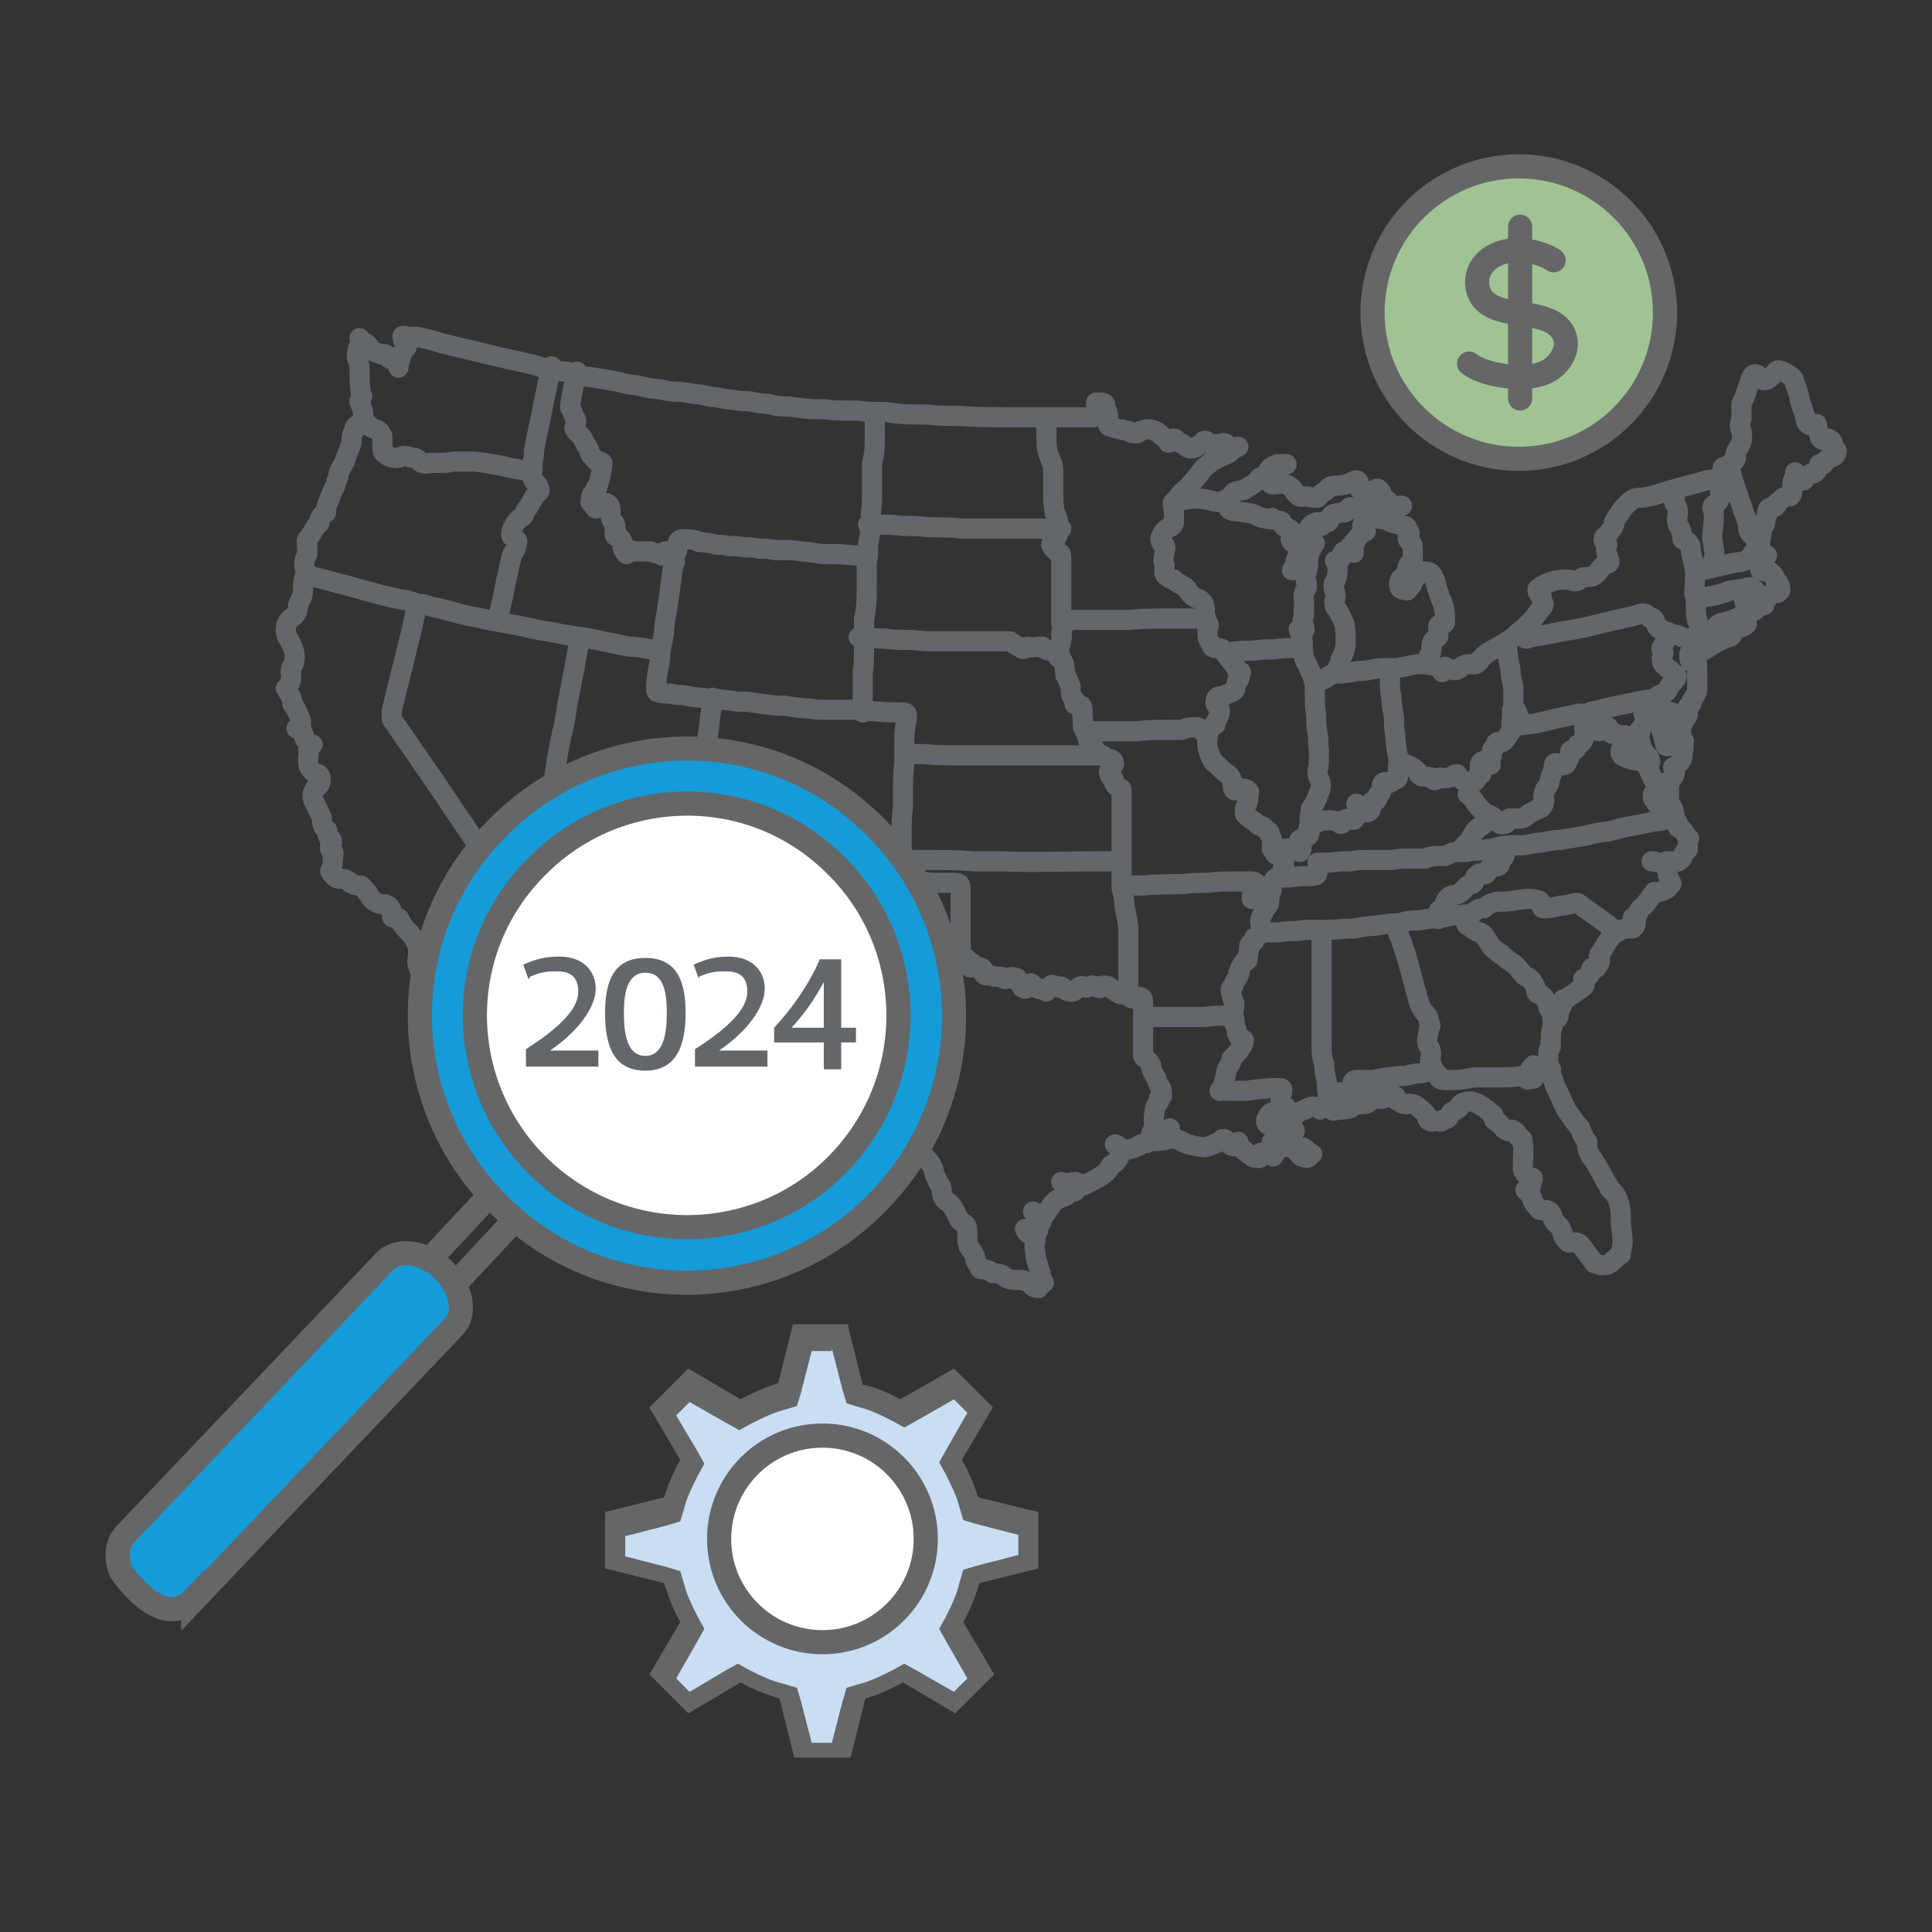 <?xml version="1.0" encoding="UTF-8"?>
<svg xmlns="http://www.w3.org/2000/svg" version="1.1" viewBox="0 0 144 144">
  <rect x="0" y="0" width="144" height="144" fill="#333333" stroke="none"/>
  <defs>
    <style>
      .cls-1 {
        fill: #a0c394;
      }

      .cls-1, .cls-2, .cls-3, .cls-4, .cls-5 {
        stroke: #656668;
        stroke-miterlimit: 10;
        stroke-width: 1.8px;
      }

      .cls-6 {
        fill: #656668;
      }

      .cls-2, .cls-7, .cls-3, .cls-5 {
        stroke-linecap: round;
      }

      .cls-2, .cls-4 {
        fill: #fff;
      }

      .cls-7 {
        stroke: #63676b;
        stroke-linejoin: round;
        stroke-width: 1.5px;
      }

      .cls-7, .cls-5 {
        fill: none;
      }

      .cls-8 {
        fill: #cadef3;
      }

      .cls-3 {
        fill: #159bd7;
      }

      .cls-9 {
        fill: #63676b;
      }
    </style>
  </defs>
  <!-- Generator: Adobe Illustrator 28.6.0, SVG Export Plug-In . SVG Version: 1.2.0 Build 709)  -->
  <g>
    <g id="Layer_1">
      <circle class="cls-1" cx="113.2" cy="23.3" r="10.9"/>
      <g>
        <g>
          <path class="cls-8" d="M59.8,130.2l-1.1-4.2h-.5c-.9-.4-1.8-.8-2.7-1.3l-.4-.3-3.8,2.2-2-2,2.2-3.8-.2-.4c-.5-.8-.8-1.7-1.1-2.7v-.5c-.1,0-4.3-1.1-4.3-1.1v-2.8l4.2-1.1v-.5c.4-.9.7-1.8,1.2-2.6l.3-.4-2.2-3.8,2-2,3.8,2.2.4-.3c.8-.5,1.7-.8,2.6-1.1h.5c0-.1,1.1-4.4,1.1-4.4h2.8l1.1,4.3h.5c.9.4,1.8.7,2.6,1.2l.4.2,3.8-2.2,2,2-2.2,3.8.3.4c.5.8.8,1.7,1.1,2.6v.5c.1,0,4.4,1.1,4.4,1.1v2.8l-4.3,1.1v.5c-.4.9-.8,1.8-1.2,2.7l-.3.4,2.2,3.8-2,2-3.8-2.2-.4.3c-.8.5-1.7.8-2.6,1.1h-.5c0,.1-1.1,4.4-1.1,4.4h-2.8Z"/>
          <path class="cls-6" d="M62,100.5l.8,3.1.3,1,1,.3c.8.2,1.6.6,2.4,1l.9.5.9-.5,2.8-1.6,1,1-1.6,2.8-.5.9.5.9c.4.8.8,1.6,1,2.4l.3,1,1,.3,3.1.8v1.5l-3.1.8-1,.3-.3,1c-.2.9-.6,1.7-1,2.5l-.5.9.5.9,1.6,2.8-1,1-2.8-1.6-.9-.5-.9.5c-.8.4-1.6.8-2.4,1l-1,.3-.3,1-.8,3.1h-1.5l-.8-3.1-.3-1-1-.3c-.9-.2-1.7-.6-2.5-1l-.9-.5-.9.5-2.7,1.6-1-1,1.6-2.8.5-.9-.5-.9c-.4-.8-.8-1.6-1-2.4l-.3-1-1-.3-3.1-.8v-1.5l3.1-.8,1-.3.3-1c.2-.8.6-1.6,1-2.4l.5-.9-.5-.9-1.6-2.7,1-1,2.8,1.6.9.5.9-.5c.8-.4,1.6-.8,2.4-1l1-.3.3-1,.8-3.1h1.5M63.3,98.7h-4.2l-1.1,4.4c-1,.3-1.9.7-2.8,1.2l-3.9-2.3-2.9,2.9,2.3,3.9c-.5.9-.9,1.8-1.2,2.8l-4.4,1.1v4.2l4.4,1.1c.3,1,.7,2,1.2,2.9l-2.3,3.9,2.9,2.9,3.9-2.3c.9.5,1.9.9,2.9,1.2l1.1,4.4h4.2l1.1-4.4c1-.3,1.9-.7,2.8-1.2l3.9,2.3,2.9-2.9-2.3-3.9c.5-.9.9-1.9,1.2-2.9l4.4-1.1v-4.2l-4.5-1.1c-.3-1-.7-1.9-1.2-2.8l2.3-3.9-2.9-2.9-4,2.3c-.9-.5-1.8-.9-2.8-1.1l-1.1-4.4h0Z"/>
        </g>
        <circle class="cls-4" cx="61.3" cy="114.7" r="7.7"/>
      </g>
      <g>
        <path class="cls-7" d="M81.7,30c0,.3,0,.6,0,.9,0,.1,0,.1-.2.2-.1,0-.3,0-.4,0-.9,0-1.9,0-2.8,0-.3,0-.7,0-1,0-.3,0-.7,0-1,0s-.7,0-1,0c-1.3,0-2.5,0-3.8-.1-.8,0-1.6,0-2.4-.1-1,0-2.1,0-3.1-.2-.2,0-.5,0-.7,0-.4,0-.9,0-1.3-.1-.3,0-.7,0-1,0-.5,0-1,0-1.5-.1-.2,0-.5,0-.7,0-.6,0-1.3-.1-1.9-.2-.5,0-1.1,0-1.6-.2-.5,0-1-.1-1.5-.2-.4,0-.7,0-1.1-.1-.4,0-.9-.1-1.3-.2-.4,0-.8-.1-1.2-.2-.6,0-1.1-.2-1.7-.2-.5,0-.9-.1-1.4-.2-.6,0-1.2-.2-1.7-.3-.5,0-1.1-.2-1.6-.3-.6-.1-1.2-.2-1.8-.3-.3,0-.7-.1-1-.2-.2,0-.5-.2-.8-.2-.4,0-.8-.1-1.2-.2-.4,0-.8-.2-1.2-.3-1.2-.3-2.3-.5-3.5-.8-1.1-.3-2.2-.5-3.3-.8-.7-.2-1.3-.4-2-.5-.1,0-.3,0-.3,0,0,.1-.8-.2-.7,0,.1.5,0,.2.2.3.2.2.2.4,0,.6-.3.3-.3.7-.5,1.1,0,0,0,.2,0,.3"/>
        <path class="cls-7" d="M31.1,45.1c-.2.7-.3,1.4-.5,2.2-.3,1.1-.5,2.1-.8,3.2-.2.8-.4,1.6-.6,2.5,0,.2,0,.4,0,.6,1.6,2.3,3.2,4.6,4.8,7,.9,1.3,1.8,2.7,2.7,4,.4.6.8,1.2,1.2,1.8.2.3.4.5.3.9,0,0,0,0,0,.1.2.3.3.7.3,1.1,0,.2.1.2.2.3.2.2.2.3,0,.5-.1,0-.3.2-.4.2-.3.2-.4.5-.5.9,0,.4-.2.7-.6.9-.1,0-.2.2-.1.4,0,.2,0,.4-.2.4"/>
        <path class="cls-7" d="M65,64.4c0,.4,0,.8,0,1.2,0,0,0,0,0,0-.2.2-.1.4-.2.6,0,.6,0,1.3-.1,1.9,0,.5,0,1.1-.1,1.6,0,.6,0,1.2-.1,1.8,0,.5,0,1,0,1.5,0,.7-.1,1.4-.2,2.1,0,.2,0,.5,0,.7,0,.4,0,.9,0,1.3,0,.3,0,.6,0,.8,0,.2-.1.3-.3.3-.7,0-1.4,0-2.1-.1-.6,0-1.2-.1-1.8-.2-.7,0-1.3-.1-2-.2-.5,0-1.1-.1-1.6-.2-.2,0-.4,0-.6,0"/>
        <path class="cls-7" d="M51.7,63.1c.5,0,.9.1,1.4.1.4,0,.7,0,1.1.1.4,0,.8,0,1.1.1.2,0,.4,0,.6,0,.4,0,.9,0,1.3.1.6,0,1.2.1,1.9.2.2,0,.5,0,.7,0,.6,0,1.2,0,1.8.2.3,0,.5,0,.8,0,.7,0,1.4,0,2.1.1.5,0,1.1,0,1.6,0,.7,0,1.4,0,2,.1.4,0,.8,0,1.2,0,1.1,0,2.2,0,3.3.1.7,0,1.4,0,2.1,0,2.2.1,4.5,0,6.7,0,.7,0,1.3,0,2,0"/>
        <path class="cls-7" d="M40.8,61.4c.7.1,1.5.3,2.2.4.9.1,1.7.3,2.6.4.7.1,1.4.2,2.2.3.6,0,1.2.2,1.9.3.7,0,1.3.2,2,.3,0,0,0,0,0,0-.1.6-.2,1.2-.2,1.8,0,.6-.2,1.2-.3,1.8,0,.5-.1,1-.2,1.5,0,.5-.2,1-.2,1.5,0,.3,0,.7-.1,1,0,.5-.1,1-.2,1.5,0,.3,0,.7-.1,1,0,.4,0,.7-.1,1.1,0,.3,0,.7-.1,1,0,.4,0,.7-.1,1.1,0,.3,0,.7-.1,1,0,.4,0,.7-.1,1.1,0,.1,0,.3,0,.4"/>
        <path class="cls-7" d="M79,48.8c-.3,0-.4-.2-.7-.3-.2,0-.5-.1-.6-.3,0,0-.1,0-.2,0-.3,0-.6.1-.8,0-.1,0-.2,0-.3.1-.1.1-.2.1-.3,0-.3-.2-.6-.3-.8-.5,0,0-.1,0-.2,0-.2,0-.4,0-.6,0-1,0-1.9,0-2.9,0-.5,0-1,0-1.5,0-.7,0-1.4,0-2.1-.1-.7,0-1.3,0-2-.1-.7,0-1.3-.1-2-.1"/>
        <path class="cls-7" d="M55.5,77.7s0,0,0,.1c0,.3,0,.5.3.6.2,0,.3.2.4.5,0,.3.2.5.5.6.2,0,.3.2.4.3.2.4.6.7.8,1,.2.4.6.5.9.8.2.2.4.4.5.8,0,.2.2.4.3.6,0,.1.1.2,0,.3-.1.4,0,.7.2,1,.1.3.3.7.7.8.2.1.4.4.6.5,0,0,0,.1.2.1.5.1.9.5,1.3.8.3.2.6.2.9,0,.4-.3.6-.7.7-1.2.2-.4.4-.7.9-.7.1,0,.2,0,.2-.1,0,0,.2-.1.3,0,.2.1.4.2.6.2.3,0,.5,0,.8.1,0,0,0,0,0,0"/>
        <path class="cls-7" d="M64.7,39.1c.2,0,.4,0,.6,0,.7,0,1.3,0,2,.1.6,0,1.2,0,1.9.1.8,0,1.7,0,2.5.1.3,0,.6,0,.9,0,1.6,0,3.1,0,4.7,0,.6,0,1.2,0,1.8,0"/>
        <path class="cls-7" d="M104.5,37.7c-.1,0-.3,0-.4,0,0,0,0,0,0,0-.5,0-1.1.2-1.6,0-.2,0-.2.2-.3.3,0,.1,0,.3,0,.4.2.1.5.3.8.3.1,0,.2,0,.3,0,.3.3.7.3,1,.4.1,0,.3.1.4.1.1,0,.2.1.2.2,0,0,0,.2.1.2.1.1.1.2,0,.3-.1.1-.1.3,0,.4.3.2.3.4.3.7,0,.2,0,.5,0,.7,0,.1,0,.2-.2.3-.2.1-.2.3-.2.5,0,.2,0,.4-.3.5-.2,0-.4.4-.3.7,0,.2.3.3.6.3,0,0,0,0,0,0,.1-.2.4-.4.4-.6,0-.3.2-.4.4-.5.1-.1.3-.2.5-.3.2,0,.4,0,.6.3,0,.2.2.3.2.5.1.5.3,1,.5,1.5.1.3.2.6.2,1,0,.2,0,.3,0,.5,0,0-.1.2-.2.1-.2,0-.3.1-.3.2,0,.1,0,.3,0,.4"/>
        <path class="cls-7" d="M84.4,74.4c-.2,0-.3-.2-.3-.5,0-1.5,0-3,0-4.5,0-.7-.2-1.3-.3-2,0-.4-.1-.8-.2-1.2,0-.5,0-.9,0-1.4,0-.1,0-.2,0-.3,0-1,0-2,0-2.9,0-.7,0-1.3,0-2,0-.2,0-.5,0-.7,0-.1,0-.1-.2-.2-.2-.1-.4-.2-.4-.6,0,0,0-.1-.1-.1-.1,0-.2-.2-.2-.3,0-.1-.1-.2,0-.3.1-.1.1-.3.3-.4.1,0,0-.4-.2-.4-.2,0-.4-.1-.6-.3-.1,0-.3-.2-.4,0,0,0-.2,0-.2,0-2.1,0-4.2,0-6.3,0-.7,0-1.4,0-2.1,0-.6,0-1.3,0-1.9,0-.8,0-1.6,0-2.4-.1-.3,0-.6,0-.9,0"/>
        <path class="cls-7" d="M43.2,47.6c-.1.8-.3,1.5-.4,2.3-.2.8-.3,1.7-.5,2.5-.1.7-.2,1.5-.4,2.2-.2.9-.4,1.9-.5,2.8-.1.6-.2,1.3-.3,1.9-.1.6-.3,1.2-.4,1.8,0,.6-.2,1.2-.3,1.8,0,.3,0,.6-.3.9-.2.2-.3.2-.4,0-.1-.3-.4-.2-.6-.3-.2,0-.3,0-.4.2-.1.1,0,.5.1.5"/>
        <path class="cls-7" d="M135.4,31.7c-.1,0-.3,0-.4,0-.2,0-.4-.2-.4-.4-.1-.6-.4-1.1-.5-1.7-.1-.5-.3-.9-.4-1.3,0,0,0,0,0,0,0-.2-.9-.7-1.1-.7,0,0-.2,0-.2.1-.2.2-.4.4-.7.6-.2.1-.5,0-.6-.1,0-.1,0-.3-.3-.3-.2,0-.2.2-.3.3-.2.6-.4,1.3-.7,1.9,0,.3,0,.5,0,.7,0,.1,0,.3,0,.4-.1.3-.2.6,0,.9,0,.2.1.5,0,.8,0,.2-.2.4-.3.6-.1.2-.2.3-.1.5,0,.2-.1.4-.3.5,0,0-.1,0-.1,0-.1.2-.2.3-.5.3,0,0-.1,0-.1.1,0,.3-.2.7,0,1,0,0,0,0,.1,0"/>
        <path class="cls-7" d="M50.3,41.3c.2-.2.2-.4.2-.7,0-.3.2-.5.6-.4.3,0,.7,0,1,.2.4,0,.9.1,1.3.2.3,0,.6,0,.9.1.4,0,.8,0,1.2.1.4,0,.7,0,1.1.1.4,0,.8,0,1.1.1.2,0,.4,0,.6,0,.5,0,.9,0,1.4.1.6,0,1.2.2,1.8.2.3,0,.6,0,.9,0,.5,0,1,.1,1.6.1,0,0,.2,0,.3,0"/>
        <path class="cls-7" d="M36.9,73.1q-.2.5.2.7c1.7,1,3.4,2,5.1,2.9.9.5,1.7.9,2.6,1.5.2.1.5.1.7.2.6,0,1.2.2,1.8.3.6,0,1.2.1,1.8.2.5,0,1,.1,1.5.2.3,0,.6,0,.9.1,0,0,.2,0,.2-.2,0-.2,0-.4,0-.7,0-.4.2-.4.5-.4.6,0,1.2.1,1.9.2.4,0,.8,0,1.1.1.1,0,.2,0,.3,0"/>
        <path class="cls-7" d="M98.4,69.6c0,.2.1.3.1.5,0,.4,0,.8,0,1.2,0,1,0,2,0,3,0,.8,0,1.6,0,2.5,0,.3,0,.7,0,1,0,.5,0,1,.2,1.5,0,.5.1.9.2,1.4,0,.4,0,.9.2,1.3,0,.2,0,.3,0,.5"/>
        <path class="cls-7" d="M65,65.7c.2.1.5,0,.7,0,.5,0,1,0,1.5,0,.7,0,1.5,0,2.2.1.5,0,1,0,1.6,0,0,0,.1,0,.2,0,.4,0,.4.2.4.7,0,.5,0,.9,0,1.4,0,.7,0,1.3,0,2,0,.4,0,.7,0,1.1,0,.1,0,.2.2.3.2,0,.3.3.5.4,0,0,.1,0,.2.1"/>
        <path class="cls-7" d="M124.8,61c-.5,0-.9.2-1.3.2-.7.1-1.4.3-2.1.4-.6.1-1.1.3-1.7.4-.5,0-1.1.2-1.6.3-.6.1-1.2.2-1.8.3-.5,0-.9.1-1.4.2-.4,0-.8.1-1.3.2-.2,0-.4,0-.6,0-.5,0-1,0-1.6.2-.4.1-.8.1-1.2.2-.3,0-.6,0-.9.1-.1,0-.3,0-.5,0-.1,0-.2,0-.3,0-.3,0-.5.2-.8.3,0,0-.1,0-.2,0-.5,0-.9,0-1.3.2-.2,0-.4,0-.6,0-.4,0-.8,0-1.1,0-.3,0-.6.1-.9.1-.2,0-.5,0-.7,0-.4,0-.8,0-1.2,0-.3,0-.6,0-1,.1-.2,0-.4,0-.6,0-.4,0-.8.1-1.3.1-.2,0-.4,0-.6,0"/>
        <path class="cls-7" d="M94.6,67c-.3-.1-.6,0-.9,0-.1,0-.3,0-.4,0,0-.2,0-.3.1-.4,0,0,.2-.2.3-.2.1-.1.1-.3,0-.4,0-.2-.2-.3-.4-.3-.4,0-.8,0-1.2,0-.7,0-1.4,0-2,.1-.7,0-1.3,0-2,.1-1,0-1.9,0-2.9.1-.4,0-.8,0-1.3,0,0,0-.2,0-.2,0"/>
        <path class="cls-7" d="M24.3,38.1c0-.4.2-.7.3-1,.1-.3.2-.6.4-.9,0-.1.1-.4.2-.6,0-.5.3-.8.5-1.2,0,0,0-.2.1-.3.1-.4.3-.7.4-1.1,0,0,0,0,0-.1,0-.3,0-.5.2-.8,0-.1,0-.3.2-.4.2-.2.7-.2.9,0,.1.2.3.2.5.3.2,0,.4.3.5.5,0,.2,0,.4,0,.7,0,.5,0,.5.3.7.3.2.6.3.9.2,0,0,0,0,.1,0,.3-.2.6-.1.8,0,.2,0,.4,0,.6.2.2.3.6.3.8.2.3,0,.5,0,.7,0,.1,0,.2,0,.4,0,.3,0,.6-.1.9-.1.4,0,.7,0,1.1,0,.7,0,1.5.2,2.2.3.7.2,1.4.3,2.1.4,0,0,.2,0,.2,0"/>
        <path class="cls-7" d="M77.8,95.6s0,0-.1,0c-.1.1-.2.3-.3.4-.3,0-.4-.1-.6-.3-.2-.2-.5-.3-.8-.3-.4,0-.9,0-1.2-.3-.1-.1-.4-.2-.6-.2,0,0-.2,0-.2,0-.2-.2-.5-.3-.8-.3,0,0-.2,0-.2-.1,0-.2-.2-.3-.3-.6,0-.4-.3-.7-.5-1,0-.1-.1-.3-.1-.4,0-.1,0-.3,0-.4,0,0,0-.2,0-.2,0-.4,0-.6-.4-.8-.2-.1-.3-.4-.4-.6-.2-.4-.4-.8-.8-1-.2-.2-.3-.4-.3-.7,0-.1,0-.3-.1-.4-.2-.3-.4-.7-.5-1.1-.1-.5-.4-.8-.7-1.1-.4-.4-.8-.7-1.1-1.1,0-.2-.3-.3-.5-.1"/>
        <path class="cls-7" d="M92.5,50.1c-.1,0-.1.1-.1.2,0,.2,0,.4-.2.5,0,.1-.1.3-.1.4,0,.2-.1.3-.3.4-.3.1-.6.3-.9.3-.3,0-.4.5-.2.7.1.1.3.3.2.5,0,.3-.3.6-.3.9,0,0,0,0,0,0-.5.2-.5.6-.6,1-.1.6.1,1.2.4,1.7,0,.1.2.2.3.3.3.3.5.5.8.7.3.2.3.5.4.8,0,0,0,.1,0,.2,0,.2.2.3.4.1.2-.1.7,0,.8.2,0,0,0,0,0,0-.1.2,0,.5-.1.7,0,.2-.2.4-.2.6,0,.2,0,.3,0,.4.3.3.7.5,1,.8.4,0,.5.4.8.5,0,0,0,0,0,0,0,.4.4.6.2,1,0,0,0,.2,0,.3.1.1.2.3.3.4.1.1.4.1.4,0,0,0,0-.1,0-.2.2-.3.3-.3.7-.2.2,0,.5.2.7.2.1-.2.2-.3,0-.5-.2-.2-.1-.4.1-.5.2-.1.5,0,.6-.4-.2-.2,0-.5,0-.7,0,0,.1-.1,0-.3"/>
        <path class="cls-7" d="M41.1,27.3c-.2.9-.4,1.9-.6,2.8-.2,1.2-.5,2.3-.7,3.5,0,.3,0,.5-.1.8,0,0,0,.2,0,.2,0,.1,0,.3,0,.4-.2.4,0,.7.2,1,0,0,.2.1.2.2.1.2.2.4,0,.5-.4.4-.5.8-.8,1.2-.2.2-.2.6-.5.7-.2.1-.4.4-.5.6-.1.2-.2.4-.2.6,0,.1,0,.2.2.3.3.2.3.2.2.5,0,.3-.2.5-.3.7-.1.2-.1.4-.2.7-.1.6-.3,1.3-.4,1.9-.1.6-.3,1.3-.4,1.9,0,.1,0,.3,0,.4"/>
        <path class="cls-7" d="M53.1,52c0,.5-.1,1-.2,1.6,0,.5-.1,1-.2,1.5,0,.3,0,.7-.1,1,0,.5-.1,1-.2,1.5,0,.3,0,.7-.1,1,0,.4,0,.7-.1,1.1,0,.3,0,.7-.1,1,0,.4,0,.7-.1,1.1,0,.3,0,.6-.1,1,0,.2,0,.3,0,.5"/>
        <path class="cls-7" d="M126.6,47.7c-.2-.1-.4-.1-.7-.1-.3,0-.7-.2-1-.3-.4,0-.7-.2-1.1-.4-.2,0-.3-.2-.4-.4,0-.2-.1-.5-.5-.5-.3-.5-.7-.2-1.1-.1-.9.2-1.8.4-2.6.6-.8.2-1.6.4-2.4.5-.7.1-1.4.3-2.1.4-.3,0-.6.1-.9.2-.1,0-.2,0-.2-.2,0,0,0-.2,0-.3,0-.1,0-.2,0-.3.2-.2.4-.4.6-.6.3-.3.5-.7.8-1,0,0,.1-.2,0-.3,0-.1-.2-.3-.1-.4,0,0,0,0,0-.1-.3-.2-.3-.2-.3-.5.4-.3.8-.5,1.2-.6.4-.1.7-.1,1.1-.1.3,0,.5.3.8,0,.2-.2.5-.2.7-.2.4,0,.6-.2.8-.5.2-.2.3-.5.6-.5.2,0,.2-.2.1-.3,0-.2-.2-.5-.2-.7"/>
        <path class="cls-7" d="M89.9,46.1c-.3,0-.7,0-1,0-.6,0-1.2,0-1.7,0-1,0-2,0-3,.1-.4,0-.9,0-1.3,0-1,0-2.1,0-3.1,0-.2,0-.4-.1-.6,0"/>
        <path class="cls-7" d="M67.2,64.4c0,0,0-.1,0-.2,0-.6,0-1.2,0-1.8,0-.8,0-1.5.1-2.3,0-.3,0-.6,0-.9,0-.8,0-1.5.1-2.3,0-.4,0-.7,0-1.1,0-.8,0-1.5.2-2.3,0-.3,0-.4-.3-.4-.7,0-1.4,0-2.2-.1-.5,0-.9,0-1.4-.1-.4,0-.7,0-1.1,0-.3,0-.7,0-1,0-.4,0-.9,0-1.3-.1-.6,0-1.2-.1-1.8-.2-.4,0-.9,0-1.3-.1-.6,0-1.1-.2-1.7-.2-.4,0-.7,0-1.1-.1-.4,0-.7-.1-1.1-.1-.3,0-.6,0-1-.1-.5,0-.9-.1-1.4-.2-.3,0-.6,0-.9-.1-.3,0-.6,0-.9-.1-.1,0-.2,0-.2-.3,0-.8.2-1.5.3-2.2,0-.7.2-1.3.3-2,0-.7.2-1.4.3-2.2.1-.7.2-1.4.3-2.2,0-.3.1-.5.2-.8,0-.1,0-.3-.1-.4,0-.1-.2-.2-.3-.4,0,0-.2,0-.3,0,0,.1-.2.2-.3.3"/>
        <path class="cls-7" d="M90,54.7c-.2,0-.4-.2-.6-.4,0,0-.1-.1-.2-.1-.4,0-.7,0-1.1.2,0,0,0,0,0,0-.4,0-.8,0-1.1,0-.7,0-1.5,0-2.2.1-1,0-2.1,0-3.1,0-.2,0-.4,0-.6,0"/>
        <path class="cls-7" d="M22.8,42.8c-.1.2-.2.4-.2.7,0,.4,0,.9-.2,1.2-.1.2-.2.4-.2.6,0,.3-.2.6-.4.7-.3.2-.5.5-.5.9,0,.3,0,.4.2.7.3.6.6,1.1.4,1.8,0,0,0,.2-.1.2-.1.2-.2.5-.1.7,0,.3,0,.5-.2.8"/>
        <path class="cls-7" d="M109.4,69s0,0,0,0c.3.1.6.5.9.5.1,0,.2.1.3.2.2.3.4.6.6.9.2.2.4.3.6.5,0,0,.1,0,.1,0,.3.4.8.6,1.1.9.2.2.4.5.6.7,0,0,.1.1.2.1.4.2.6.6.7,1,0,.2.1.3.3.3.3.2.5.5.6.9,0,.2.1.3.3.3.1,0,.2,0,.3,0"/>
        <path class="cls-7" d="M118.1,54.2c0,.2,0,.4,0,.5,0,.3-.1.7-.5.8,0,0,0,0-.1.2,0,.1-.1.3-.3.2-.2,0-.2.2-.2.3,0,.2-.1.4-.2.6,0,.2-.3.3-.5.2,0,0,0,0-.1,0,0,0-.2-.2-.3-.1-.1,0-.1.2-.1.3,0,.2-.1.4-.2.6,0,.1-.1.3-.1.4,0,.3-.3.5-.4.8,0,.2-.2.4,0,.6,0,.3-.1.6-.4.7,0,0,0,0-.1,0-.2.2-.5.2-.7.4-.2.2-.5.4-.9.3,0,0-.1,0-.2,0"/>
        <path class="cls-7" d="M65.2,30.7c0,.3,0,.5,0,.8,0,.3,0,.6,0,1,0,.7,0,1.3-.2,2,0,.3,0,.5,0,.8,0,.3,0,.6,0,1,0,.7,0,1.3-.1,2,0,.2,0,.5,0,.7,0,.5-.1,1.1-.2,1.6,0,.2,0,.4,0,.6,0,.2,0,.4-.1.6,0,0,0,0,0,0,0,.3,0,.5,0,.8,0,.4,0,.8,0,1.2,0,.8,0,1.5-.2,2.3,0,.3,0,.6,0,1,0,.4,0,.7,0,1.1,0,.7,0,1.3-.1,2,0,.3,0,.6,0,.9,0,.4,0,.8,0,1.3,0,.2,0,.4,0,.7"/>
        <path class="cls-7" d="M118,84.6c0,.2.2.4.3.5,0,0,0,.1,0,.2,0,.5.2.8.5,1.2.4.6.7,1.3,1.1,1.9,0,.2.2.3.3.4.4.4.5.9.6,1.5,0,.5,0,1.1.1,1.6,0,.4.1.7,0,1,0,.2-.1.3-.1.6"/>
        <path class="cls-7" d="M24.3,38.2s0,0-.1,0c-.2.2-.4.4-.4.7,0,0,0,0,0,.1-.4.3-.5.8-.9,1.2-.1.1,0,.4,0,.6,0,.2,0,.3,0,.5-.3.5-.3,1,0,1.5,0,0,0,0,.1.1.8.2,1.6.4,2.3.6,1.6.4,3.1.9,4.7,1.2.4,0,.8.2,1.2.3.3,0,.6.1.9.2,1,.2,1.9.5,2.8.7.7.1,1.4.3,2,.4.5.1,1.1.2,1.6.3.6.1,1.3.3,1.9.4.8.1,1.5.3,2.3.4.7.1,1.5.2,2.2.4.7.1,1.4.3,2,.4.5,0,1.1.1,1.6.2.2,0,.4,0,.6.1"/>
        <path class="cls-7" d="M23.3,55.5c-.2.1-.4.3-.3.6,0,.1,0,.2,0,.3-.1.2,0,.5,0,.7.2.3.3.5.7.6.2,0,.3.5.1.8,0,0-.1.1-.2.2-.2,0-.2.3-.3.5,0,.4.1.6.3.9.1.3.3.6.4.9,0,.3,0,.7.4.9,0,0,0,.1,0,.2,0,.2.1.3.2.4.2.1.2.3,0,.5,0,.1,0,.2,0,.3.3.2.3.2.2.7,0,.2,0,.5-.1.7,0,0,0,0,0,0,0,.1-.2.2,0,.4.2.2.3.4.6.4.3,0,.5,0,.8.3.2.1.4.2.6.2,0,0,.1,0,.2,0,.2.2.4.4.6.7.2.4.6.7,1.1.7.4,0,.6.3.6.7,0,.3,0,.3.3.3.1,0,.3,0,.3.2.2.4.5.7.8,1,.5.6.7,1.2.5,2,0,.3.1.5.2.8,0,0,0,0,.2,0,.6,0,1.1,0,1.7.2.6,0,1.2.2,1.8.2.4,0,.8,0,1.3.1,0,0,.2,0,.3,0,.2,0,.4,0,.6,0,.3,0,.5-.2.5-.5,0-.2,0-.3-.2-.3-.1,0-.2-.1-.2-.2"/>
        <path class="cls-7" d="M106.8,79.8c-.3.1-.6.1-.9.2-.4,0-.8.1-1.2.2-.4,0-.7,0-1.1.1-.4,0-.8.1-1.2.2-.2,0-.4,0-.6,0-.2,0-.5,0-.7,0-.1,0-.2,0-.3.2,0,.1,0,.2,0,.3.2.2.3.3.5.5,0,.2,0,.4,0,.5,0,.2,0,.3-.1.3-.1,0-.3.1-.4.2-.2.2-.5.1-.7.2-.2,0-.4,0-.5,0-.1,0-.2.2-.3,0"/>
        <path class="cls-7" d="M104.1,69c0,.5.3.9.4,1.3.5,1.4.8,2.8,1.2,4.2.1.4.3.8.6,1.1.1.1.2.3.2.4,0,0,0,.1,0,.2.2.2.1.3,0,.5,0,0,0,0,0,0,0,.4-.3.9,0,1.3.2.3.2.6.1.9,0,.1,0,.3,0,.3.2.2.2.5.4.7,0,0,.1.2.2.2,0,.4.3.4.6.4.7,0,1.3,0,2-.2.3,0,.5,0,.8,0,.4,0,.8,0,1.1,0,.6,0,1.1,0,1.7-.1.2,0,.3,0,.4.2,0,.2.4-.1.5,0"/>
        <path class="cls-7" d="M78,32.4c0,0,0,.2,0,.3,0,.4,0,.8.2,1.3.1.3.3.6.3,1,0,0,0,.1,0,.2,0,.5,0,.9,0,1.4,0,.5,0,1,.1,1.5,0,0,0,0,0,.1.2.3.3.6.3,1,0,.4,0,.9-.4,1.2-.2.1-.2.3,0,.4.1.2.2.3.4.4.2,0,.2.2.2.4,0,1.6,0,3.2,0,4.8"/>
        <path class="cls-7" d="M103.6,49.9c0,.3,0,.7,0,1,0,.3,0,.7.1,1,0,.5.1,1,.2,1.6,0,.4,0,.9.1,1.3,0,.5.1,1.1.2,1.6,0,.2.1.5,0,.7,0,.3,0,.5,0,.8,0,0,0,.2-.2.2-.1,0-.2,0-.3.2-.1,0-.2.2-.4,0-.2,0-.3,0-.3.3,0,.2,0,.5-.2.6-.2,0,0,.3-.2.4,0,.2-.4,0-.4.3,0,0,0,.2,0,.2,0,.4-.2.5-.6.4-.3,0-.4-.3-.5-.6"/>
        <path class="cls-7" d="M96.8,46.9c.1.3.3.6.3,1,0,.5,0,1,.2,1.4.3.4.3.9.7,1.2,0,0,0,0,0,.1,0,.4,0,.8,0,1.2,0,.5,0,1,.1,1.5,0,.4,0,.9.1,1.3s0,.9.1,1.3c0,.2,0,.4,0,.7,0,.3,0,.5-.1.8,0,.2,0,.4.1.6.2.4.2.7,0,1.1-.1.3-.2.6-.4.9,0,.1-.2.2-.2.3,0,.3-.2.7,0,1"/>
        <path class="cls-7" d="M92.7,77.5c-.2,0-.4-.2-.5-.5,0-.2-.1-.5-.2-.7,0,0,0,0,0-.1,0-.4,0-.5-.4-.5-.6,0-1.2,0-1.8.1,0,0,0,0,0,0-.6,0-1.1,0-1.7,0-.5,0-1,0-1.6,0-.4,0-.8,0-1.2,0"/>
        <path class="cls-7" d="M109.3,68.9s0,0,0,0c0-.3.3-.4.3-.7,0-.1.1-.1.2-.2.2-.1.4-.3.7-.3,0,0,.1,0,.1,0,.3-.3.6-.4,1-.5.2,0,.4,0,.5,0,.6,0,1.2-.2,1.8-.2.2,0,.5,0,.7.1.2,0,.3.2.3.4,0,.2.1.2.3.2.4,0,.7-.1,1.1-.2.4,0,.7-.1,1.1-.2,0,0,.1,0,.2,0,.9.7,1.9,1.3,2.8,2.1"/>
        <path class="cls-7" d="M119.8,40.6c0,0-.1-.1-.2-.2-.1-.1-.1-.3,0-.4.1-.1.3-.2.4-.4.1-.2.4-.4.3-.7.4-.6.7-1.2,1.3-1.6.2-.2.5-.2.8-.2.7-.1,1.3-.3,1.9-.5,1-.3,1.9-.5,2.9-.8.3,0,.6-.1.9-.2"/>
        <path class="cls-7" d="M112.2,63.2c0,.3,0,.6-.2.8-.1,0-.2.2-.2.3,0,.2-.1.3-.4.3-.2,0-.4,0-.5.3-.1.2-.2.4-.5.2,0,0,0,0-.1,0-.2.1-.4.2-.4.5,0,.1,0,.2-.2.3-.3,0-.5.3-.7.5-.2.2-.4.3-.6.3-.3,0-.7.3-.7.7,0,.2-.1.3-.3.4-.2,0-.2.2-.2.3,0,.1,0,.2,0,.4"/>
        <path class="cls-7" d="M128.8,34.7c.2.4.3.8.4,1.2.4,1.1.7,2.1,1.1,3.2,0,0,0,.2,0,.2,0,.2.1.5.3.6.1,0,.2,0,.2.2,0,.2.2.2.3.2"/>
        <path class="cls-7" d="M109.6,68.2c-.3-.1-.6,0-.9,0-.4,0-.8.1-1.2.2-.6,0-1.1.1-1.7.2-.5,0-.9,0-1.4.2-.6,0-1.3.1-1.9.2-.5,0-1,.1-1.5.2-.7,0-1.4.1-2,.1,0,0-.2,0-.3,0-.2.1-.4,0-.6,0-.5,0-1,0-1.5.1-.4,0-.9,0-1.3.1-.3,0-.6,0-.9,0-.2,0-.3,0-.5,0"/>
        <path class="cls-7" d="M97.1,48.3c-.2,0-.4,0-.6,0-.5,0-1,0-1.5.1-.5,0-1.1,0-1.6.1-.5,0-1.1,0-1.6.1,0,0-.2,0-.2,0"/>
        <path class="cls-7" d="M84.4,74.4c0-.2.2-.1.3-.1.4,0,.5,0,.5.5,0,.9,0,1.8,0,2.7,0,.4,0,.7,0,1.1,0,.1,0,.2.2.3.2.2.3.3.4.5,0,.4.2.6.4,1,0,.1.1.3.2.5.2.2.2.4.2.6,0,0,0,.2,0,.2"/>
        <path class="cls-7" d="M92.3,33.3c-.2,0-.4.1-.5.3-.2.2-.4.3-.7.4-.7.3-1.3.7-1.7,1.3-.4.5-.8,1-1.3,1.4-.2.2-.4.5-.6.7-.1.2,0,.6,0,.9,0,.2,0,.4,0,.6,0,.2-.1.3-.3.4-.4.1-.6.5-.7.8,0,.1,0,.3.1.4.3.1.3.3.2.6,0,.3-.2.7,0,1,0,0,0,.2,0,.2,0,.2-.1.4.1.6.2.1.3.3.6.3,0,0,0,0,0,0,.3.4.9.4,1.1.9.1.2.4.4.6.5.4.1.6.4.6.8,0,.3,0,.6.1.8,0,0,0,.2,0,.2.3.1.2.3.1.5,0,.2,0,.3,0,.5,0,.2.2.5.3.7,0,.2.3.2.5.2.1,0,.2,0,.3.1.2.3.4.5.5.7.2.2.3.4.5.6,0,0,.1.2.1.3"/>
        <path class="cls-7" d="M98,40.5c-.3.4-.5.9-.5,1.4,0,.2,0,.4-.1.6,0,.3-.2.6,0,1,0,0,0,.2,0,.3-.2.3-.3.6-.2,1,0,.1,0,.3,0,.5-.1.2,0,.4,0,.5-.1.3-.2.6,0,.9,0,0,.1.3,0,.3"/>
        <path class="cls-7" d="M103.6,37.7c0-.2-.1-.4-.4-.5-.1,0-.1-.1-.2-.2,0-.2,0-.3-.2-.5-.1-.1-.2-.1-.3,0-.3.2-.7.1-1,.1,0,0-.2-.1-.2-.3,0,0,0,0,0-.1,0-.4-.1-.5-.5-.3-.4.2-.8.3-1.2.3-.2,0-.5,0-.7.3-.2.2-.5.3-.7.6-.3,0-.5,0-.7-.1,0,0-.2,0-.3,0-.3.1-.4,0-.6-.2-.2-.3-.4-.6-.8-.7-.3-.1-.6,0-.8,0-.2,0-.3,0-.3-.1,0-.2,0-.3-.2-.4-.2-.1-.4-.1-.6,0,0,0,0,0-.1.1-.2.3-.6.5-.9.7-.2.2-.4.1-.6.2-.2,0-.4.1-.5.3-.2.3-.5.3-.7.5,0,0-.3,0-.5,0-.2,0-1.3-.6-3.2.1"/>
        <path class="cls-7" d="M123.5,52.1c-.5,0-1,.1-1.5.2-1,.2-2.1.4-3.1.7-.2,0-.3,0-.5.2"/>
        <path class="cls-7" d="M115.5,79.6c-.2.1,0,.3,0,.4.3.3.3.8.5,1.1.3.6.5,1.2.8,1.7.3.4.6.9.9,1.2.1.1.2.3.2.5,0,0,0,0,0,0"/>
        <path class="cls-7" d="M112.2,47.9c.2.3.1.6.2.9,0,.5.2.9.2,1.4,0,.4.2.8.2,1.1,0,.3,0,.7,0,1,0,.2,0,.4-.1.6,0,0,0,.2,0,.3,0,.4-.1.8,0,1.2,0,0,0,0,0,0-.3.3-.4.7-.7.9,0,0-.1,0-.2,0-.2,0-.3,0-.3.2,0,.1-.1.2-.2.3-.1,0-.1.3-.1.4,0,.3-.2.5-.1.8"/>
        <path class="cls-7" d="M112.7,84.2c0,.1-.3.2-.5,0-.1,0-.2-.2-.3-.3-.1-.1-.2-.2-.3-.3-.2,0-.3-.2-.3-.4,0,0,0-.1,0-.1-.5-.4-.9-.8-1.6-1-.3,0-.7,0-.9.3,0,.2-.2.3-.4.4-.2,0-.3.2-.4.4,0,.1-.1.2-.2.2-.2,0-.3.1-.4.2-.2,0-.3-.1-.6,0-.1,0-.3,0-.4-.2,0-.4-.4-.6-.6-.8-.2-.2-.5-.4-.9-.3-.2,0-.4,0-.6-.2-.1,0-.2-.1-.3-.2"/>
        <path class="cls-7" d="M113.6,46.9c-.2,0-.4.2-.6.4-.4.4-1,.7-1.5,1-.4.2-.9.5-1.2.9,0,.1-.2.2-.3.3,0,0-.1,0-.2,0-.4,0-.7,0-1,.3-.3.3-.6.1-.9,0,0,0-.2,0-.2-.1"/>
        <path class="cls-7" d="M72.3,72.1c0-.1.1-.1.3,0,0,0,.2,0,.3,0,.2,0,.4,0,.4.3,0,.2,0,.3.3.3.2,0,.4,0,.5.1.1,0,.3,0,.4,0,.1,0,.2,0,.3.1,0,.1.2.1.3,0,.2-.1.4-.1.7,0,0,0,0,.2.1.3.1,0,.2.2.3.4,0,0,0,0,.2.1.1,0,.4-.2.4-.4"/>
        <path class="cls-7" d="M96.3,85.5c0-.1,0-.2-.1-.3,0-.1,0-.2,0-.3.2-.2.1-.4.3-.6,0,0,0-.1-.1-.2-.2-.3-.4-.5-.4-.9,0-.3,0-.6-.3-.8-.3-.2-.3-.5-.2-.8.2-.6,0-.5-.4-.5-.7,0-1.5.1-2.2.2-.5,0-1,0-1.5,0-.2,0-.3-.1-.5,0"/>
        <path class="cls-7" d="M42.8,31.9c.1.3.5.5.7.9.1.3.3.5.4.7,0,.3.3.6.5.8,0,0,.1.2.2.1.1,0,.2,0,.3.1,0,.4-.2,1.4-.4,1.8"/>
        <path class="cls-7" d="M43,27.7c-.2.8-.4,1.7-.5,2.5,0,0,0,.2,0,.2.2.2.2.6.4.8.1.2,0,.4,0,.6"/>
        <path class="cls-7" d="M99.5,41.8c.2,0,.1.2.2.4,0,.5,0,.9-.3,1.3,0,0,0,.2,0,.3,0,0,0,.2.1.3,0,.2.1.4,0,.6-.1.2,0,.4,0,.5.3.4.5.8.7,1.3.1.4.1.9.1,1.4,0,.5-.2.9-.4,1.3,0,.3-.2.5-.3.8"/>
        <path class="cls-7" d="M107.5,50.1c0,0,0-.1-.1-.2-.3-.3-.7-.3-1.1-.4-.2,0-.5,0-.7,0-.5.1-1,.2-1.5.3-.1,0-.3,0-.4,0-.1,0-.2,0-.3,0-.1,0-.3,0-.4,0-.5,0-1,.2-1.5.2-.5,0-1.1.2-1.6.2-.4,0-.7,0-1,.3-.3.2-.6.3-1,.2"/>
        <path class="cls-7" d="M123.3,52.8c.3.5.3,1,.5,1.5.1.3.2.7.3,1.1,0,.2,0,.2.3.2.3-.1.7-.1,1-.3,0,0,0,0,0,0,.2.3,0,.7,0,1,0,.4-.3.7-.7.9.2.3.2.7-.3,1,0,0,0,.1,0,.2,0,.4,0,1.3,0,1.7"/>
        <path class="cls-7" d="M102.1,38.2c-.3,0-.4-.3-.7-.4-.2,0-.4,0-.6,0-.2,0-.3,0-.3.2,0,.1-.2.1-.3.2-.2,0-.5,0-.7.1-.2,0-.3.1-.4.4,0,.2-.2.3-.5.3"/>
        <path class="cls-7" d="M87.1,33c-.1-.2-.3-.4-.5-.5,0,0-.1-.1-.2-.2-.4-.3-.8-.4-1.3-.2-.2,0-.2.2-.4.2-.2,0-.3,0-.5-.1-.1-.2-.4,0-.6-.2-.3,0-.5-.1-.8-.2-.2,0-.3-.2-.2-.4,0-.1,0-.2,0-.4,0-.2-.1-.4-.2-.6,0-.4-.1-.4-.6-.4"/>
        <path class="cls-7" d="M83.1,85.3c.2,0,.3.2.4.3.1,0,.1.2,0,.4-.1.4-.3.6-.6.8,0,0-.1,0-.2.2-.1.3-.4.5-.7.7-.5.3-1.1.6-1.6.8-.1,0-.2.2-.3.3"/>
        <path class="cls-7" d="M124.7,36.5c0,.3.2.5.1.8,0,0,0,.2,0,.2.3.3.3.7.2,1.1,0,.3,0,.5.2.7.1.3.2.6.2.9"/>
        <path class="cls-7" d="M91.2,37.4c.1.1.3.2.3.4.1.2.3.3.6.3.6.1,1.2.1,1.7.4.3.1.6.2,1,.2"/>
        <path class="cls-7" d="M26.8,25.2c0,.2.3.3.5.4.5.5.2.5.8.7.2,0,.3.2.6.1.1,0,.2.2.3.3.2.2.5,0,.7.2"/>
        <path class="cls-7" d="M112.8,84.3c.2,0,.3.2.3.3,0,.1.1.2.2.2.2.1.2.2.2.4.1.6,0,1.1,0,1.7,0,0,0,.2,0,.2,0,.3.3.4.4.7,0,0,.3.1.3,0,.1-.1,0,.3,0,.2"/>
        <path class="cls-7" d="M96.1,83.6c-.1,0-.3,0-.3,0-.1-.3-.4-.4-.6-.5-.4-.3-.5-.2-.7.1,0,0,0,.1-.1.2,0,0-.1.2,0,.3,0,.1.2.2.3.2.3,0,.6,0,.8-.1.1,0,.3,0,.4-.1"/>
        <path class="cls-7" d="M124.3,47.1c-.1.2-.2.4-.2.6,0,.2-.1.3-.2.5-.1.1-.1.2,0,.3.1.1.1.3,0,.4-.1.2,0,.3,0,.5.1.2.3.3.5.5.2.1.3.3.5.4.1,0,.1.2,0,.3-.2.3-.5.5-.6.8,0,.2-.4.3-.6.4-.2.1-.4.2-.3.5,0,.2-.2.4-.4.5-.1,0-.2.1-.3.2-.2.2,0,.2-.2.2"/>
        <path class="cls-7" d="M126.9,47.4c.4-.2.8-.4,1.1-.8.1-.1.3-.2.5-.2.4-.1.9-.3,1.3-.5.2-.1.5-.2.7-.3.2,0,.3-.1.4-.2.2-.1,0-.3,0-.5,0-.2,0-.3,0-.5,0-.2-.1-.5-.3-.6-.1-.1-.3,0-.4,0-.5.2-1,.1-1.5.3-.7.3-1.5.4-2.3.5"/>
        <path class="cls-7" d="M112.9,52.8c.2.2.2.4.3.6,0,0,0,.2,0,.3,0,.4,0,.4.5.3.6,0,1.2-.2,1.7-.3.7-.2,1.5-.3,2.2-.5.2,0,.3,0,.4,0"/>
        <path class="cls-7" d="M131.5,41.6c-.3-.1-.3-.5-.5-.6-.2,0-.3.1-.4.3-.2.4-.5.5-.9.6-.5,0-1,.2-1.5.3-.6.1-1.2.3-1.8.4"/>
        <path class="cls-7" d="M44.4,37.9c.3-.1.6-.3.8-.4.3.1.3.4.3.6,0,.3,0,.7.3.9.1.2.1.4,0,.6,0,.2,0,.4.2.4.2,0,.3.2.4.4,0,0,0,.2,0,.3,0,.2.1.4.3.6"/>
        <path class="cls-7" d="M91.9,33.4c-.2,0-.4-.1-.5-.3-.1-.1-.3-.1-.4,0-.3,0-.6,0-.8,0-.1,0-.2,0-.2-.1-.1-.2-.3-.2-.4,0,0,0-.2.2-.3.2-.3.3-.7.3-1,0,0,0-.2-.1-.3-.2,0,0-.2,0-.2-.1-.3-.3-.3-.3-.6,0"/>
        <path class="cls-7" d="M98.2,64.8c0,.5,0,.4-.5.5-.5,0-1,0-1.5.1-.2,0-.4,0-.6,0-.3-.1-.6,0-.7.3,0,.2-.2.4-.1.5,0,.3-.3.6-.2.9,0,.1,0,.4-.2.5-.1,0-.2.2-.2.3,0,.2-.2.3-.2.5-.1.2-.1.4,0,.6.1.4,0,.6-.3.8"/>
        <path class="cls-7" d="M111.1,60.8c-.3.4-.5.7-.9.9-.3.2-.4.5-.6.8,0,0-.1.2-.2.3-.3.2-.4.5-.7.7"/>
        <path class="cls-7" d="M86.4,81.8c.1,0,.1.1,0,.2,0,0,0,.2-.1.2-.3.3-.2.7-.3,1,0,.2,0,.4,0,.5,0,.1,0,.3,0,.4,0,.1-.2.3-.2.4,0,.1,0,.3,0,.4"/>
        <path class="cls-7" d="M87.2,84.7c.1.1.2.2.4.2.3,0,.6.3,1,.4.4.1.8.2,1.2.2.2,0,1.2-.4,1.3-.6"/>
        <path class="cls-7" d="M128.2,35.9c-.1.3,0,.5,0,.8.2.2,0,.4-.1.6,0,.1-.2.2-.3.3-.2.1-.2.2-.1.5.1.4,0,.8,0,1.2-.1.5-.1.9,0,1.3,0,.3.2.7,0,1.1,0,.2,0,.4.1.5"/>
        <path class="cls-7" d="M130.2,46.5c-.2.2-.4.3-.7.3-.2,0-.4.1-.4.4,0,.2-.1.3-.3.3-.6.2-1.2.6-1.7.9-.1,0-.3.2-.4.2-.1,0-.3,0-.4,0-.2-.2-.4,0-.4.2,0,.2,0,.3.1.5"/>
        <path class="cls-7" d="M125.6,40.3c.2,0,.3.2.4.4,0,.5.2,1.1.3,1.6.1.5,0,1.1,0,1.6,0,.2-.1.4.1.6,0,.2,0,.5,0,.7,0,.4,0,.9.2,1.3.1.3,0,.6,0,.9,0,0,0,.1,0,.2-.2.3-.4.7-.6,1.1"/>
        <path class="cls-7" d="M21.3,51.3c.2.3.4.6.5,1,0,0,0,.2,0,.2.3.3.4.7.6,1.1.1.3,0,.7-.3.7"/>
        <path class="cls-7" d="M104.5,56.9c.3,0,1.1.4,1.2.7.1.3.4.3.6.3.2,0,.3,0,.4.1.2.2.3.2.5,0,.1-.1.3,0,.4,0,.2,0,.4,0,.6-.1.1-.1.2-.2.4-.2.1.2.3.4.5.5.4.2.5.7.3,1,0,0,0,0,0,0"/>
        <path class="cls-7" d="M94.9,86.1c-.2-.2-.5-.3-.8-.2-.1,0-.2,0-.2.2,0,.3,0,.2-.3.2-.4,0-1-.8-1.4-.9"/>
        <path class="cls-7" d="M125.8,62.6c0,.2,0,.4,0,.6,0,0,0,.1,0,.1-.3.1-.3.4-.4.6-.2.3-.4.4-.7.3-.2,0-.4,0-.5,0-.3.2-.6.1-.9,0,0,0-.1,0-.2,0"/>
        <path class="cls-7" d="M26.9,25.5c-.2.3-.3.7-.3,1,0,0,0,.1,0,.2.2.3.2.6.2,1,0,.2,0,.4,0,.6,0,.2.1,1,.1,1.2"/>
        <path class="cls-7" d="M49.4,41.3c-.3-.1-.6,0-.9-.2-.1,0-.2,0-.3,0-.2,0-.3,0-.5,0,0,0-.2,0-.3,0-.3-.1-.5-.1-.7,0"/>
        <path class="cls-7" d="M77.2,92c0,.1,0,.3,0,.4-.2.5,0,.9,0,1.3.1.5.3.9.4,1.4,0,0,.1.2,0,.3"/>
        <path class="cls-7" d="M79.1,46.5c0,.2.2.4,0,.6,0,0,0,.2,0,.3.1.1,0,.2,0,.3,0,.3-.2.6-.3.9,0,.2,0,.4.2.5.4.2.3.6.4,1,0,0,0,.1,0,.2.2.3.3.6.4.9,0,0,0,0,0,.1,0,.3,0,.6.3.9,0,0,0,.2,0,.3,0,0,0,0,.1,0"/>
        <path class="cls-7" d="M84,74.1c-.2,0-.4,0-.5,0-.3-.1-.6-.4-.9-.6-.2,0-.3-.1-.4,0-.2.2-.3.2-.5,0-.1,0-.3-.1-.4,0-.2.1-.3.2-.6,0-.1,0-.3,0-.4.2-.2.1-.3.3-.6.2-.2,0-.4-.2-.5-.3-.1-.1-.3-.1-.3,0"/>
        <path class="cls-7" d="M94.8,38.6c0,.2.3.1.4.2.2,0,.4,0,.4.3,0,0,0,.1.2.2.5.1.6.4.5.9,0,0,0,.1,0,.2"/>
        <path class="cls-7" d="M125.2,61.7c.2.1.4.4.5.6,0,.1.1.2.2.2"/>
        <path class="cls-7" d="M129.1,47.1c-.4,0-.8.2-1.2.2-.1,0-.2.2-.4.3-.3.1-.6,0-.8,0"/>
        <path class="cls-7" d="M87.2,84.1c0,0,0,.1,0,.2,0,.3-.2.7-.5.7-.2,0-.5.1-.7,0,0,0,0,0-.1,0-.1,0-.3.2-.5.2-.2,0-.4.1-.5.2-.4.2-.8.3-1.3.3"/>
        <path class="cls-7" d="M92.3,72.5c.2,0-.2.6-.3.7,0,.1,0,.3-.2.4-.1.1-.1.3,0,.5,0,.2.1.4.2.7,0,.1,0,.7-.2.8"/>
        <path class="cls-7" d="M121.7,68.4c.3.2.3.6,0,.8,0,0-.2,0-.3,0-.4,0-.8.2-1.2.5-.4.4-.6.9-.9,1.3,0,0-.2.2-.1.3.2.4-.1.6-.2.8,0,.1-.1,0-.2,0-.1,0-.2,0-.2.2,0,.3-.2.5-.5.6"/>
        <path class="cls-7" d="M116,91.2c.3.2.4.5.5.8,0,.2.2.4.4.6,0,0,.2,0,.3,0,.3,0,.5,0,.7.3.3.4.6.8.9,1.2,0,.1.3.1.5.2.3,0,.6,0,.8-.2,0-.1.4-.3.7-.7"/>
        <path class="cls-7" d="M80.6,52.6s0,0,0,0c.2.3,0,.6.1.9,0,0,0,.2,0,.3,0,.2,0,.4.1.6.2.2.2.5.3.7,0,0,0,.2.1.2.3.2.4.5.4.8"/>
        <path class="cls-7" d="M107.2,47.4c0,0,0,.1-.2.2-.2.1-.3.3-.3.6,0,.2,0,.5-.2.7-.1.2-.2.4-.2.6"/>
        <path class="cls-7" d="M124.4,53.1c0,.6.3,1.1.9,1.3,0,.1,0,.3,0,.4,0,.1,0,.3,0,.4,0,0,.1,0,.2,0"/>
        <path class="cls-7" d="M76.4,91.6c0,.1.1.2.2.3,0,0,0,0,.1,0,.2,0,.3,0,.5,0,.1,0,.2-.2.2-.3,0-.3.3-.5.3-.9,0-.1,0-.2-.1-.2-.2,0-.4-.1-.6-.2"/>
        <path class="cls-7" d="M92.7,77.6c0,.4-.6,1-.9,1.3,0,0,0,0,0,.1,0,.2-.2.4-.3.6-.1.2-.1.5-.2.7,0,.1-.2.9-.3,1"/>
        <path class="cls-7" d="M121.1,54.8h0c-.1,0-.3,0-.4,0-.1-.1-.3-.1-.4-.1-.2,0-.2,0-.3-.2-.1-.4-.2-.4-.6-.3"/>
        <path class="cls-7" d="M132.7,44c0-.3-.1-.6-.4-.8,0,0,0,0,0-.1,0-.2-.3-.4-.4-.5-.1,0-.3,0-.3,0"/>
        <path class="cls-7" d="M113.7,88.7c.2.2.4.3.5.6,0,.3.3.6.5.8,0,.1.2.1.3.1.1,0,.2,0,.3,0"/>
        <path class="cls-7" d="M115.2,79.5c-.3,0-.6,0-.9-.1-.3.3-.3.3-.2.6,0,0,0,.1,0,.2"/>
        <path class="cls-7" d="M98.5,39.2c0,0,0-.2,0-.3-.2,0-.5,0-.7.2-.3.2-.4.5-.5.8-.1.3-.2.7-.6.9"/>
        <path class="cls-7" d="M115.7,75.9c.1.2,0,.4,0,.7-.1.2-.1.5-.1.8,0,.2-.1.3,0,.5,0,0,0,.2-.1.3,0,0-.1,0-.1.2,0,.4,0,.7,0,1.1,0,0,0,.1.2.2"/>
        <path class="cls-7" d="M109.5,59.2c.5.6.8,1.3,1.6,1.6.3.1.4.4.7.6.3.1.6,0,.7-.4"/>
        <path class="cls-7" d="M38.7,64.3c0,.1,0,.3,0,.4,0,.2,0,.4,0,.6,0,.1,0,.3,0,.5,0,.3,0,.5-.3.7"/>
        <path class="cls-7" d="M93.5,69.9c0,.2,0,.3-.2.4-.1,0-.2.1-.2.3,0,.3-.1.6-.1.8,0,.1,0,.2-.1.2-.2,0-.2.2-.3.3-.2.2-.2.4-.2.6"/>
        <path class="cls-7" d="M125.1,61.7c0-.2,0-.4-.2-.6,0-.1-.1-.2-.1-.3,0-.3-.1-.5-.2-.7,0-.1-.1-.1-.2-.1-.2,0-.4,0-.6,0"/>
        <path class="cls-7" d="M129.8,43.9c.1.6.3,1.1.4,1.7"/>
        <path class="cls-7" d="M133.8,35.6c-.2.1-.2.4-.2.6,0,.1,0,.2,0,.3,0,.2,0,.4-.2.5-.2,0-.5,0-.6.2,0,0-.1.1-.2.2-.1,0-.2.1-.2.2,0,.2-.2.2-.3.2-.3,0-.4.2-.4.6,0,0,0,0,0,0-.2.3,0,.6-.3.9-.1.1-.1.3-.1.4,0,.1,0,.3-.1.4,0,0,0,.1,0,.2,0,.2,0,.4-.1.6"/>
        <path class="cls-7" d="M126,49.3c0,0,.2,0,.2,0,.2,0,.3.1.3.3,0,.6,0,1.2,0,1.8,0,.2-.1.3-.2.5,0,0-.1.2-.2.3,0,.1,0,.3-.2.4-.2.1-.1.4-.1.6,0,.2-.1.3-.3.4"/>
        <path class="cls-7" d="M123.3,66.5c0,0,0,.1,0,.1-.4.3-.5.7-.9,1-.3.2-.3.6-.5.8"/>
        <path class="cls-7" d="M122.6,53.9c-.1,0-.2.4-.4.5.1.1,0,.3,0,.5,0,.4.2.7.2,1.1"/>
        <path class="cls-7" d="M136.9,33.6c0,.3-.2.5-.5.5-.2,0-.3.3-.4.4-.1.1-.2.2-.3.2"/>
        <path class="cls-7" d="M100.9,40.7c-.1,0-.3,0-.4.2,0,0-.1.2-.3.2-.1,0-.2.2-.2.3,0,.2-.2.4-.3.5"/>
        <path class="cls-7" d="M121.4,54.9c0,0-.2,0-.3,0,.1.3,0,.6-.2.8-.1.2-.2.4,0,.6,0,0,0,0,0,0"/>
        <path class="cls-7" d="M98.4,82.7c-.4-.3-.7-.3-1.1,0-.4.1-.7.3-.9.6"/>
        <path class="cls-7" d="M95.9,34.6c-.2,0-.4,0-.6,0-.4,0-.9.4-.9.9"/>
        <path class="cls-7" d="M44.5,36.4s-.1,0-.1,0c0,.2,0,.3-.2.4-.2.1-.1.4-.2.6,0,0,.2.2.3.4"/>
        <path class="cls-7" d="M104,81.7s0,0,0,0c-.4,0-.7.1-1,.2-.3,0-.5,0-.8,0"/>
        <path class="cls-7" d="M95.6,64c.2.3.1.5,0,.8,0,.2,0,.4-.2.5"/>
        <path class="cls-7" d="M97.6,86c-.3-.5-.6-.6-1.2-.4"/>
        <path class="cls-7" d="M118.1,54.2c.2,0,.3-.1.5,0,.2.1.4.3.6.3.2-.3.2-.4,0-.6,0,0-.2-.2-.2-.3,0-.1-.1-.2-.3-.2-.1,0-.1,0-.3-.2"/>
        <path class="cls-7" d="M122.7,56.9c0,.1.6,1.4.7,1.5.2.1.1.3,0,.5,0,.1-.1.2-.2.3,0,0,0,.2,0,.3.2.2.2.4.4.5.1,0,.1.2.2.2"/>
        <path class="cls-7" d="M79.5,88.3c0,.1,0,.3,0,.4.1.3.1.4-.2.5-.4.1-.7.3-.9.6-.2.2-.5.8-.7.9"/>
        <path class="cls-7" d="M124.5,65.9c-.2.4-.5.5-.9.6,0,0-.2,0-.3,0"/>
        <path class="cls-7" d="M124.2,64.4c0,.2.1.4.1.7,0,.2.1.4.2.6.2.3,0,.1-.2.5"/>
        <path class="cls-7" d="M101.8,39.6c-.3.1-.5.3-.7.6,0,0,0,.2-.2.2,0,0,0,.2,0,.3,0,.2,0,.4,0,.5"/>
        <path class="cls-7" d="M76.8,73.3c0,0,.2,0,.2.2.2.1.4.3.7.2.2,0,.3,0,.3.2"/>
        <path class="cls-7" d="M77.9,31.2c0,.2,0,.4.1.7,0,.2,0,.3,0,.5,0,0,0,0,0,0"/>
        <path class="cls-7" d="M132.5,44.2c-.3,0-.5,0-.6.2-.1.2-.3.3-.5.4"/>
        <path class="cls-7" d="M110.8,56.7c-.3,0-.4,0-.5.3,0,.3,0,.5,0,.7,0,0,0,0,.1,0"/>
        <path class="cls-7" d="M102.1,38.5c0,0-.2.2-.3.3-.3.2-.4.5-.1.8"/>
        <path class="cls-7" d="M135.4,31.6c.1.2,0,.5.2.7,0,0,0,.3.1.4.1,0,.2.2.3,0,.1,0,.2,0,.3,0,.2.1.4.3.3.6"/>
        <path class="cls-7" d="M95.6,34.6c-.2.4-.5.8-.9,1"/>
        <path class="cls-7" d="M91.2,84.9c.3,0,.3.4.6.5.4.1.5,0,.5-.3"/>
        <path class="cls-7" d="M22.4,54.2c.1.2.2.5.3.8s.4.5.5.5"/>
        <path class="cls-7" d="M116.5,74.5c0,.3-.1.6-.3.8,0,0,0,.1,0,.2,0,.3-.1.5-.4.6"/>
        <path class="cls-7" d="M122,55.4c0,.2,0,.5.4.6,0,0,.1,0,.2.1,0,.1.1.2.2.3.1,0,.2.2.2.4,0,0-.2.1-.3.2"/>
        <path class="cls-7" d="M135.6,34.6c0,.3-.3.7-.5.7-.3,0-.5.2-.6.4,0,.2-.3.1-.4.1-.1,0-.3,0-.3-.3,0,0,0-.2,0-.3"/>
        <path class="cls-7" d="M96.4,85.6c0,0,0-.2-.2-.1-.2,0-.4,0-.6-.1-.1,0-.2,0-.3,0-.2,0-.4,0-.5-.3"/>
        <path class="cls-7" d="M96.2,40.2c.2,0,.3,0,.4.2.1.2.2.5.2.7,0,0,0,.1,0,.2-.3.4-.2.9-.5,1.2"/>
        <path class="cls-7" d="M95.2,85.3c0,.3,0,.6-.3.8,0,0,0,0,0,.1"/>
        <path class="cls-7" d="M118,73c.2.2.2.5-.2.7-.3.2-1,.7-1.3.9"/>
        <path class="cls-7" d="M123.6,52.4c.1,0,.2.2.3.3.2.2.3.4.7.4,0,0,.2.1.3.2"/>
        <path class="cls-7" d="M114,87.9c.1.3.2.6-.1.9"/>
        <path class="cls-7" d="M125.5,53.8c0-.2,0-.5-.1-.6-.2,0-.4,0-.5,0"/>
        <path class="cls-7" d="M131.7,41.4c-.3.2-.4.5-.5.9,0,0,0,.2,0,.2"/>
        <path class="cls-7" d="M115.5,90.3c.1.1.2.2.2.4,0,.2.2.3.2.4"/>
        <path class="cls-7" d="M27,29.5c0,0,0,.1-.1.2-.2.2-.1.3,0,.5.3.5.1,1.3.1,1.4"/>
        <path class="cls-7" d="M110.2,57.8s0,0-.1.1c0,.3-.3.4-.6.6"/>
        <path class="cls-7" d="M99.8,81.4c.1.2,0,.4.2.6,0,.1.2.3.3.3.1,0,.1.2.2.3"/>
        <path class="cls-7" d="M101.5,60.3c-.2.1-.3.2-.4.5,0,0-.1.2-.2.3,0,0-.2,0-.2,0-.3-.1-.4-.1-.6.1,0,0-.1.1-.2.2"/>
        <path class="cls-7" d="M102.2,81.5s0,0,0,.1c0,.2,0,.3-.1.5-.2.2-.4.2-.6.2"/>
        <path class="cls-7" d="M131,44.3c.3,0,.5.4.5.8"/>
        <path class="cls-7" d="M122.6,53.2c0,.2,0,.4,0,.6,0,0,0,0,0,0"/>
        <path class="cls-7" d="M98,61.4c.4-.3,1.5-.4,2,0"/>
        <path class="cls-7" d="M96.6,85.8c.2.1.2.3.4.4.1,0,.2.1.4.1.2,0,.2-.2.3-.3,0,0,0,0,.1,0"/>
        <path class="cls-7" d="M99.5,82.5c-.2-.1-.5-.2-.7,0,0,0-.2,0-.3,0"/>
        <path class="cls-7" d="M78.9,73.6c-.2,0-.3-.2-.5-.2-.1.1-.3.2-.4.4"/>
        <path class="cls-7" d="M80.4,88.4c0,0-.1-.2-.2-.3-.4,0-.8.2-1.1,0"/>
        <path class="cls-7" d="M122.7,56.9c0,.1-.5-.2-.5-.2-.4,0-1.1-.2-1.3-.4,0,0,0-.4,0-.4"/>
      </g>
      <g>
        <path class="cls-3" d="M65.6,89.4c-7.6,8-20.2,8.3-28.1.7-8-7.6-8.3-20.2-.7-28.1,7.6-8,20.2-8.3,28.1-.7,8,7.6,8.3,20.2.7,28.1Z"/>
        <path class="cls-3" d="M14.4,119.3l19.4-20.4c1-1,.6-2.9-.8-4.3h0c-1.4-1.3-3.3-1.6-4.3-.6l-19.4,20.4c-.6.7-.7,1.7-.3,2.7,0,0,3,4.6,5.4,2.1Z"/>
        <line class="cls-5" x1="34.1" y1="95.5" x2="38.3" y2="91"/>
        <line class="cls-5" x1="32" y1="93.9" x2="36.4" y2="89.2"/>
        <path class="cls-2" d="M62.6,86.6c-6,6.3-16,6.5-22.3.5-6.3-6-6.6-16-.5-22.3,6-6.3,16-6.6,22.3-.5,6.3,6,6.5,16,.5,22.3Z"/>
      </g>
      <g>
        <path class="cls-5" d="M115.8,19.4c-.6-.4-1.3-.6-2-.7-1.8-.3-3.8.6-3.7,2.5.2,2,2.4,2,4,2.3.9.2,1.9.4,2.4,1.3.6,1.1-.2,2.4-1.2,2.9-.6.3-1.3.4-2,.4-1.2,0-2.9-.3-3.8-1"/>
        <line class="cls-5" x1="113.3" y1="16.9" x2="113.3" y2="29.7"/>
      </g>
      <g>
        <path class="cls-9" d="M39.4,73l-.4-1.1c.9-.4,1.6-.6,2.7-.6,1.8,0,2.7,1.1,2.7,2.4s-1.2,3.1-3.4,4.6h0s3.6,0,3.6,0v1.2h-5.4v-1.3c3.3-2.1,3.9-3.4,3.9-4.3,0-1.4-1-1.5-1.6-1.5s-1.1,0-2,.4Z"/>
        <path class="cls-9" d="M45.1,75.5c0-2.3.6-4.1,3-4.1s3,1.8,3,4.1-.6,4.3-3,4.3-3-1.9-3-4.3ZM46.5,75.5c0,1.7.3,3.2,1.6,3.2s1.6-1.5,1.6-3.2-.3-3-1.6-3-1.6,1.4-1.6,3Z"/>
        <path class="cls-9" d="M52.1,73l-.4-1.1c.9-.4,1.6-.6,2.6-.6,1.8,0,2.7,1.1,2.7,2.4s-1.2,3.1-3.4,4.6h0s3.6,0,3.6,0v1.2h-5.4v-1.3c3.3-2.1,3.9-3.4,3.9-4.3,0-1.4-1-1.5-1.6-1.5s-1.1,0-2,.4Z"/>
        <path class="cls-9" d="M62.7,71.5v5.1h1.1v1.1h-1.1v2h-1.3v-2h-3.7v-1.1c1.3-1.4,2.6-3.2,3.4-5.1h1.6ZM61.4,76.6v-3.4h0c-.7,1.3-1.4,2.3-2.4,3.4h2.4Z"/>
      </g>
    </g>
  </g>
</svg>